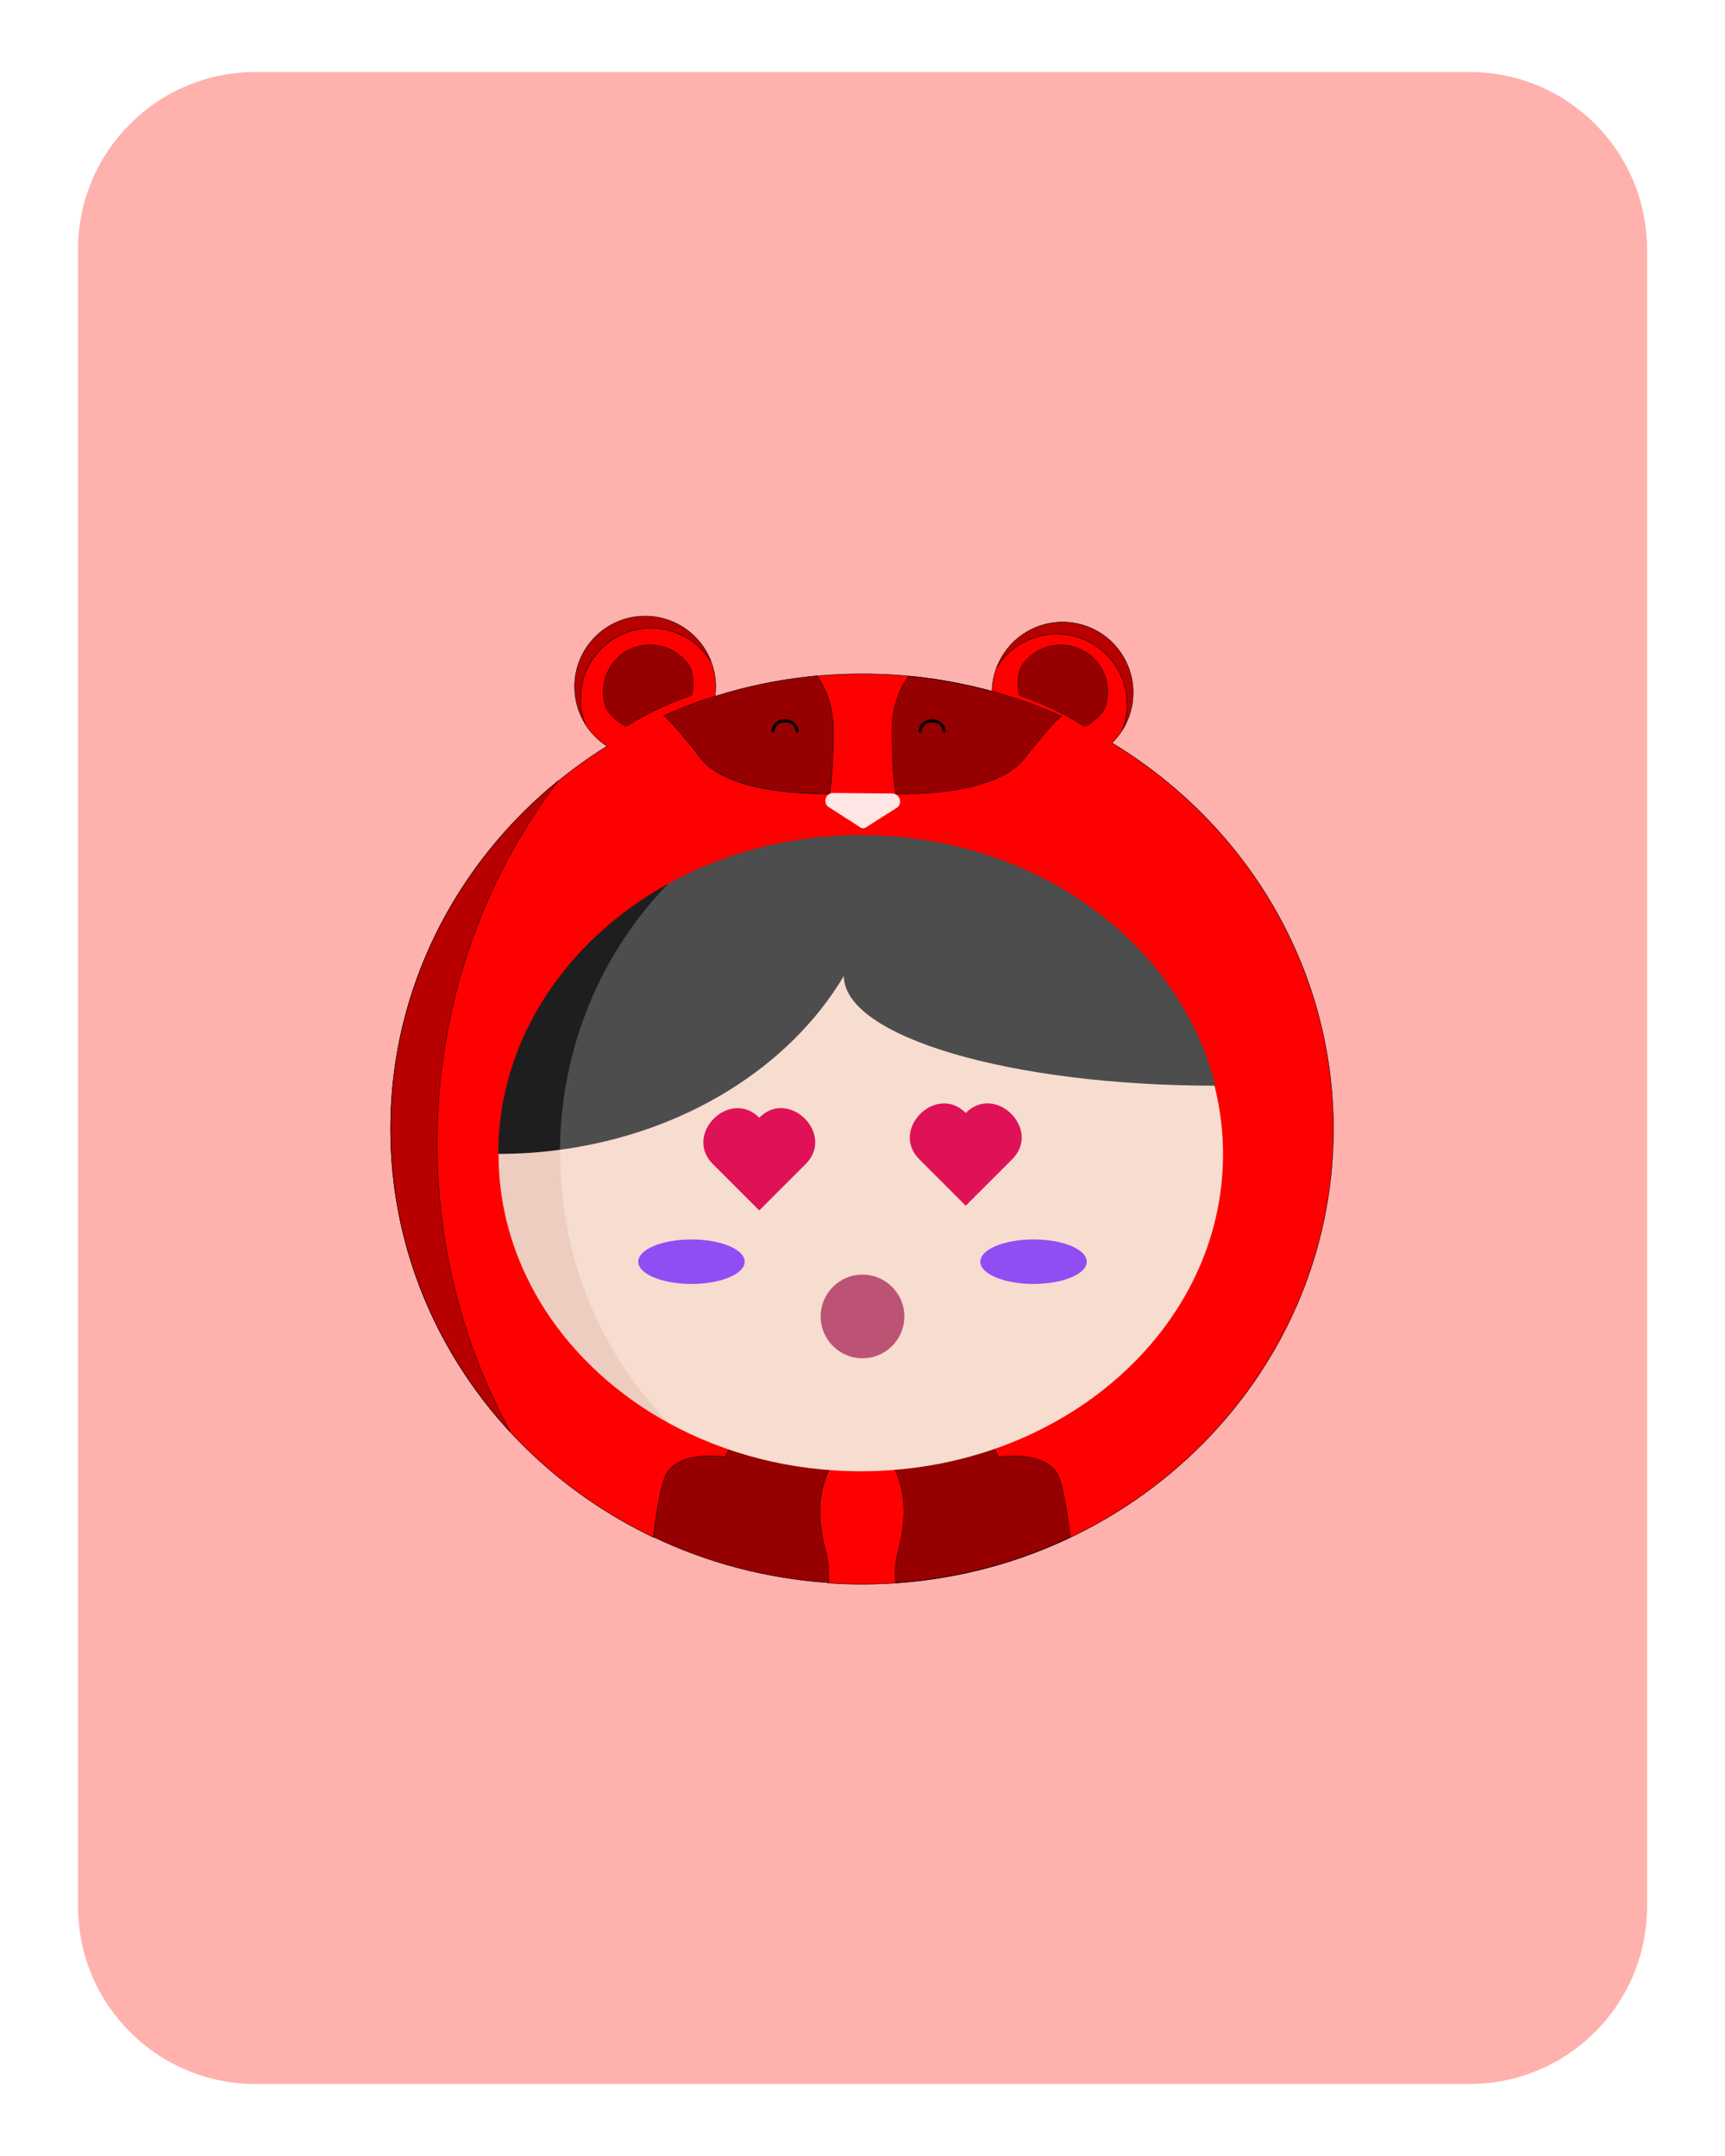 <?xml version="1.0" encoding="utf-8"?>

<svg version="1.1" id="tradesquads" xmlns="http://www.w3.org/2000/svg" xmlns:xlink="http://www.w3.org/1999/xlink" x="0px" y="0px"
	 viewBox="0 0 2000 2500" style="enable-background:new 0 0 2000 2500;" xml:space="preserve"><defs><g id="card-0">;
<style type="text/css">#costume-face-lighter {fill:#FFE5E3;}
#costume-face-lighter path, #costume-face-lighter polygon {fill:#FFE5E3;}

#costume-crest {fill:#E4C9C8;}
#costume-crest path, #costume-crest polygon  {fill:#E4C9C8;}

#costume-body{fill:#FF0000;}
#costume-body path, #costume-body polygon {fill:#FF0000;}

#shadows {fill:#B80000;}
#shadows path, #shadows polygon {fill:#B80000;}

#costume-mouth{fill:#FFE5E3;}
#costume-mouth path, #costume-mouth polygon {fill:#FFE5E3;}
#costume-mouth-eyes, #costume-mouth-eyes path, #costume-mouth-eyes polygon {fill:#000000;} /* customizzazione costume 5*/

#costume-crest-shadows {fill:#875B59;}
#costume-crest-shadows path, #costume-crest-shadows polygon  {fill:#875B59;}

#shadows-darker {fill:#960000;}
#shadows-darker path, #shadows-darker polygon {fill:#960000;}

#costume-stripes {fill:#960000;}
#costume-stripes path, #costume-stripes polygon {fill:#960000;}

#shadows-stripes {fill:#760000;}
#shadows-stripes path, #shadows-stripes polygon  {fill:#760000;}

#costume-eyes-thin #left {fill:#000000;}
#costume-eyes-thin #left path, #costume-eyes-thin polygon {fill:#000000;}

#costume-eyes-thin #right {fill:#000000;}
#costume-eyes-thin #right path, #costume-eyes-thin polygon {fill:#000000;}

#costume-bear-eyes ellipse {COLOR_COSTUME_BEAR_EYES}

#costume-eyes #left {fill:#FFFFFF;}
#costume-eyes #left path, #costume-eyes polygon {fill:#FFFFFF;}

#costume-eyes #right {fill:#FFFFFF;}
#costume-eyes #rigth path, #costume-eyes #rigth polygon {fill:#FFFFFF;}

#card-background {fill:#FFB1AD;}
#card-background path, #card-background polygon {fill:#FFB1AD;}
	.card-0-st0{fill:none;}
</style>
<g id = "card-background">
	<path class="card-0-st0" d="M1703.8,2416.5H296.2c-113.6,0-205.7-92.1-205.7-205.7V289.2c0-113.6,92.1-205.7,205.7-205.7h1407.7
		c113.6,0,205.7,92.1,205.7,205.7v1921.7C1909.5,2324.4,1817.4,2416.5,1703.8,2416.5z"/>
</g>
</g></defs><defs><g id="costume-4">;
<style type="text/css">
	.costume-4-st0{fill:none;stroke:#000000;stroke-width:0.5;stroke-miterlimit:10;}
	.costume-4-st1{fill:#DF6898;}
	.costume-4-st2{fill:#FFFFFF;}
</style>
<path id="costume-body" class="costume-4-st0" d="M1289.3,861.5c4.6-4.5,8.7-9.6,12.2-15.2c3.5-9.2,5.5-19.1,5.5-29.5
	c0-45.2-36.6-81.8-81.8-81.8c-29.3,0-55,15.4-69.5,38.6c-3.4,8.7-5.3,18.2-5.5,28c-4.7-1.3-9.4-2.5-14.1-3.7
	c-24.3-6-49.3-10.5-74.8-13.3c-0.8-0.1-1.6-0.2-2.4-0.2c-2.1-0.2-4.3-0.4-6.4-0.6c-5.2-0.5-10.4-0.9-15.7-1.2
	c-12.4-0.8-24.9-1.2-37.4-1.2c-16.4,0-32.7,0.7-48.8,2.1c-1.3,0.1-2.5,0.2-3.8,0.3c9,12.4,19.2,33,19.2,62.7
	c0,53.1-4.3,73.7-4.3,73.7s-113.9,4.3-149.1-41.1c-18.7-24.2-29.7-36.5-35.9-42.7c14.3-6.5,28.9-12.4,43.9-17.7
	c2.2-0.8,4.5-1.6,6.7-2.3c1.6-6.4,2.5-13.1,2.5-20c0-10.4-1.9-20.4-5.5-29.5c-14.4-23.2-40.2-38.6-69.5-38.6
	c-45.2,0-81.8,36.6-81.8,81.8c0,10.4,1.9,20.4,5.5,29.5c6.4,10.3,15.1,19,25.3,25.6c0,0-0.1,0-0.1,0.1c-7,4.4-14,8.9-20.8,13.6
	c-93.7,64.4-165.4,156.5-202.3,264c-18,52.3-27.7,108.2-27.7,166.3c0,27,2.1,53.5,6.2,79.4c10.7,68.5,35.1,132.8,70.3,190
	c12.4,20.1,26.1,39.3,41,57.6c17.1,20.9,35.9,40.6,56.1,58.8c38.8,35,83,64.6,131.1,87.6c3-23.9,7.2-50.2,12.2-66.4
	c11.1-36,71.1-26.5,71.1-26.5l8.6-18l116.5,24.8c0,0-27.4,32.6-9.4,100.2c4,15.2,4.7,28.1,3.3,38.9c13.1,0.9,26.2,1.4,39.5,1.4
	c301.9,0,546.6-236.3,546.6-527.7C1546,1120.3,1443.5,954.8,1289.3,861.5z"/>
<g id="costume-stripes">
	<path class="costume-4-st0" d="M801.9,806.2c1.1-4.2,1.6-8.7,1.6-13.2c0-6.9-1.3-13.5-3.6-19.6c-9.6-15.4-26.6-25.6-46.1-25.6
		c-30,0-54.3,24.3-54.3,54.3c0,6.9,1.3,13.5,3.6,19.6c5.5,8.8,13.5,16,22.9,20.4c4.5-2.8,9-5.5,13.6-8.1
		c18.3-10.3,37.6-19.1,57.7-26.3C798.9,807.2,800.4,806.7,801.9,806.2z"/>
	<path class="costume-4-st0" d="M1230,747.9c-19.4,0-36.5,10.2-46.1,25.6c-2.4,6.1-3.6,12.7-3.6,19.6c0,4.6,0.6,9,1.6,13.2
		c1.5,0.5,3,1,4.5,1.5c20.1,7.1,39.4,15.9,57.7,26.3c4.6,2.6,9.1,5.3,13.6,8.1c9.5-4.5,17.4-11.6,22.9-20.4
		c2.4-6.1,3.6-12.7,3.6-19.6C1284.2,772.2,1259.9,747.9,1230,747.9z"/>
	<path class="costume-4-st0" d="M849.5,1671.3l-8.6,18c0,0-59.9-9.5-71.1,26.5c-5,16.3-9.2,42.6-12.2,66.4c61.7,29.5,130.1,48,202.3,53
		c1.4-10.8,0.7-23.7-3.3-38.9c-18-67.7,9.4-100.2,9.4-100.2L849.5,1671.3z"/>
	<path class="costume-4-st0" d="M1157.7,1689.4l-8.6-18l-116.5,24.8c0,0,27.4,32.6,9.4,100.2c-4,15.2-4.7,28.1-3.3,38.9
		c72.2-5,140.6-23.5,202.3-53c-3-23.9-7.2-50.2-12.2-66.4C1217.7,1679.9,1157.7,1689.4,1157.7,1689.4z"/>
	<path class="costume-4-st0" d="M926.6,785.9c-0.9,0.1-1.7,0.2-2.6,0.3c-36.7,4.9-72.2,13.3-106.2,24.8c-0.3,0.1-0.6,0.2-0.9,0.3
		c-1.4,0.5-2.9,1-4.3,1.5c-0.5,0.2-1,0.3-1.5,0.5c-14.1,5-28,10.6-41.6,16.7c0.2,0.1,8.3,3.9,43.1,48.9
		c35.1,45.4,149.1,41.1,149.1,41.1s4.3-20.6,4.3-73.7c0-29.7-10.2-50.3-19.2-62.7C940.1,784.3,933.3,785,926.6,785.9z"/>
	<path class="costume-4-st0" d="M1187.7,879.4c34.8-44.9,42.9-48.8,43.1-48.9c-13.6-6.1-27.4-11.6-41.6-16.7c-0.5-0.2-1-0.3-1.5-0.5
		c-1.4-0.5-2.9-1-4.3-1.5c-0.3-0.1-0.6-0.2-0.9-0.3c-34-11.5-69.5-19.9-106.2-24.8c-0.9-0.1-1.7-0.2-2.6-0.3
		c-6.7-0.9-13.5-1.6-20.2-2.2c-9,12.4-19.2,33-19.2,62.7c0,53.1,4.3,73.7,4.3,73.7S1152.5,924.8,1187.7,879.4z"/>
</g>
<path id="costume-mouth" class="costume-4-st1" d="M966.1,919.5l68.2,0.6c8.2,0.1,12.4,10,6.6,15.8l-35.7,22.7c-2.5,2.5-6.6,2.5-9.1-0.1
	l-36.4-23.4C953.9,929.3,957.9,919.4,966.1,919.5z"/>
<g id="costume-eyes-thin">
	<path id="left" class="costume-4-st2" d="M910.2,834c-8.4,0-15.6,5.7-15.6,14c0,1.2,0.9,1.7,1.5,1.7c0.9-0.1,1.7-0.9,1.8-1.8
		c1.2-6.7,5-10.3,12.3-10.3c6.8,0,11.5,3.5,12,9.6c0.1,1.3,1.6,2.6,2.7,2.1c0.9-0.5,1-1.9,0.9-2.5C925.2,840.4,918.6,834,910.2,834z
		"/>
	<path id="right" class="costume-4-st2" d="M1096.5,846.9c-0.8-6.4-7.4-12.8-15.7-12.8s-15.6,5.7-15.6,14c0,1.2,0.9,1.7,1.5,1.7
		c0.9-0.1,1.7-0.9,1.8-1.8c1.2-6.7,5-10.3,12.3-10.3c6.8,0,11.5,3.5,12,9.6c0.1,1.3,1.6,2.6,2.7,2.1
		C1096.5,848.9,1096.6,847.5,1096.5,846.9z"/>
</g>
<g id="shadows">
	<path class="costume-4-st0" d="M748,714.4c-45.2,0-81.8,36.6-81.8,81.8c0,15.9,4.5,30.7,12.3,43.2c-3.5-9.2-5.5-19.1-5.5-29.5
		c0-45.2,36.6-81.8,81.8-81.8c29.3,0,55,15.4,69.5,38.6C812.5,736.1,782.8,714.4,748,714.4z"/>
	<path class="costume-4-st0" d="M1313.8,803.1c0-45.2-36.6-81.8-81.8-81.8c-34.8,0-64.5,21.7-76.3,52.3c14.4-23.2,40.2-38.6,69.5-38.6
		c45.2,0,81.8,36.6,81.8,81.8c0,10.4-1.9,20.4-5.5,29.5C1309.3,833.7,1313.8,818.9,1313.8,803.1z"/>
	<path class="costume-4-st0" d="M452.9,1308.9c0,134.8,52.4,257.8,138.5,351.1c-53.8-98.5-84.6-212.6-84.6-334.4c0-158.9,52.4-305,140.1-420
		C528.2,1002.5,452.9,1147.2,452.9,1308.9z"/>
</g>
</g></defs>
<defs><g id="face-0">;
<style type="text/css">
	.face-0-st0{fill:#F7DCD0;}
	.face-0-st1{fill:#EDCDC0;}
</style>
<g>
	<path class="face-0-st0" d="M998,971c-82,0-158.6,20.6-223.2,56.2c0,0-0.1,0.1-0.1,0.1v0l-1.2,0.9l-1.5,0.8l-80,75l-53,140l-9,125l19,130
		l102,134l24.8,17.4l0,0c0,0,0,0,0,0c64.5,35.2,140.6,55.6,222.2,55.6c232,0,420-164.5,420-367.5S1230,971,998,971z"/>
</g>
<g>
	<path class="face-0-st1" d="M774.8,1027.2c-118.2,65-196.8,180.2-196.8,311.3c0,131.6,79,247,197.8,311.9
		c-77.9-79.3-126.3-189.8-126.3-312.1C649.5,1216.5,697.4,1106.4,774.8,1027.2z"/>
</g>
</g></defs>
<defs><g id="cheeks-8">;
<style type="text/css">
	.cheeks-8-st0{fill:#914DF4;}
</style>
<g id="cheeks">
	<ellipse id="right" class="cheeks-8-st0" cx="1198.3" cy="1463" rx="61.7" ry="25.8"/>
	<ellipse id="left" class="cheeks-8-st0" cx="801.7" cy="1463" rx="61.7" ry="25.8"/>
</g>
</g></defs>
<defs><g id="eyes-1">;
<style type="text/css">
	.eyes-1-st0{fill:#E01257;}
</style>
<g id="eyes">
	<path id="left" class="eyes-1-st0" d="M880.3,1296c-34.4-34.4-88.2,19.4-53.8,53.8l53.8,53.8l53.8-53.8
		C968.6,1315.3,914.8,1261.5,880.3,1296z"/>
	<path id="right" class="eyes-1-st0" d="M1119.7,1290.5c-34.4-34.4-88.2,19.4-53.8,53.8l53.8,53.8l53.8-53.8
		C1208,1309.8,1154.1,1256,1119.7,1290.5z"/>
</g>
</g></defs>
<defs><g id="mouth-3">;
<style type="text/css">
	.mouth-3-st0{fill:#BC5374;}
</style>
<circle id="mouth" class="mouth-3-st0" cx="1000" cy="1526.5" r="48.5"/>
</g></defs>
<defs><g id="hair-4">;
<style type="text/css">
	.hair-4-st0{fill:#4D4D4D;}
	.hair-4-st1{fill:#1E1E1E;}
</style>
<g>
	<path class="hair-4-st0" d="M1023.9,969l-0.5-0.3l-0.2,0.2C1023.4,969,1023.7,969,1023.9,969z"/>
	<polygon class="hair-4-st0" points="743,1052 700,1088 634,1261 649.2,1333.2 774.6,1024.8 	"/>
	<path class="hair-4-st0" d="M1023.9,969c-0.2,0-0.5,0-0.7,0c-8.3-0.4-16.7-0.7-25.1-0.7c-82.1,0-158.8,20.7-223.5,56.5
		c-76.4,78.7-124.2,187.7-125.4,308.4c145-19.4,266.4-96.2,329.1-201.4c0.8,70.3,193.1,127.1,430.7,127.1l0.1-0.1
		C1369.5,1099.8,1213.7,979.1,1023.9,969z"/>
	<path class="hair-4-st1" d="M774.6,1024.8c-118.3,65.4-196.9,181.2-197,313.2c24.4,0,48.3-1.6,71.6-4.8
		C650.4,1212.5,698.2,1103.5,774.6,1024.8z"/>
</g>
</g></defs>
<use x="0" y="0" xlink:href="#card-0" />
<use x="0" y="0" xlink:href="#costume-4" />
<use x="0" y="0" xlink:href="#face-0" />
<use x="0" y="0" xlink:href="#cheeks-8" />
<use x="0" y="0" xlink:href="#eyes-1" />
<use x="0" y="0" xlink:href="#mouth-3" />
<use x="0" y="0" xlink:href="#hair-4" />
</svg>